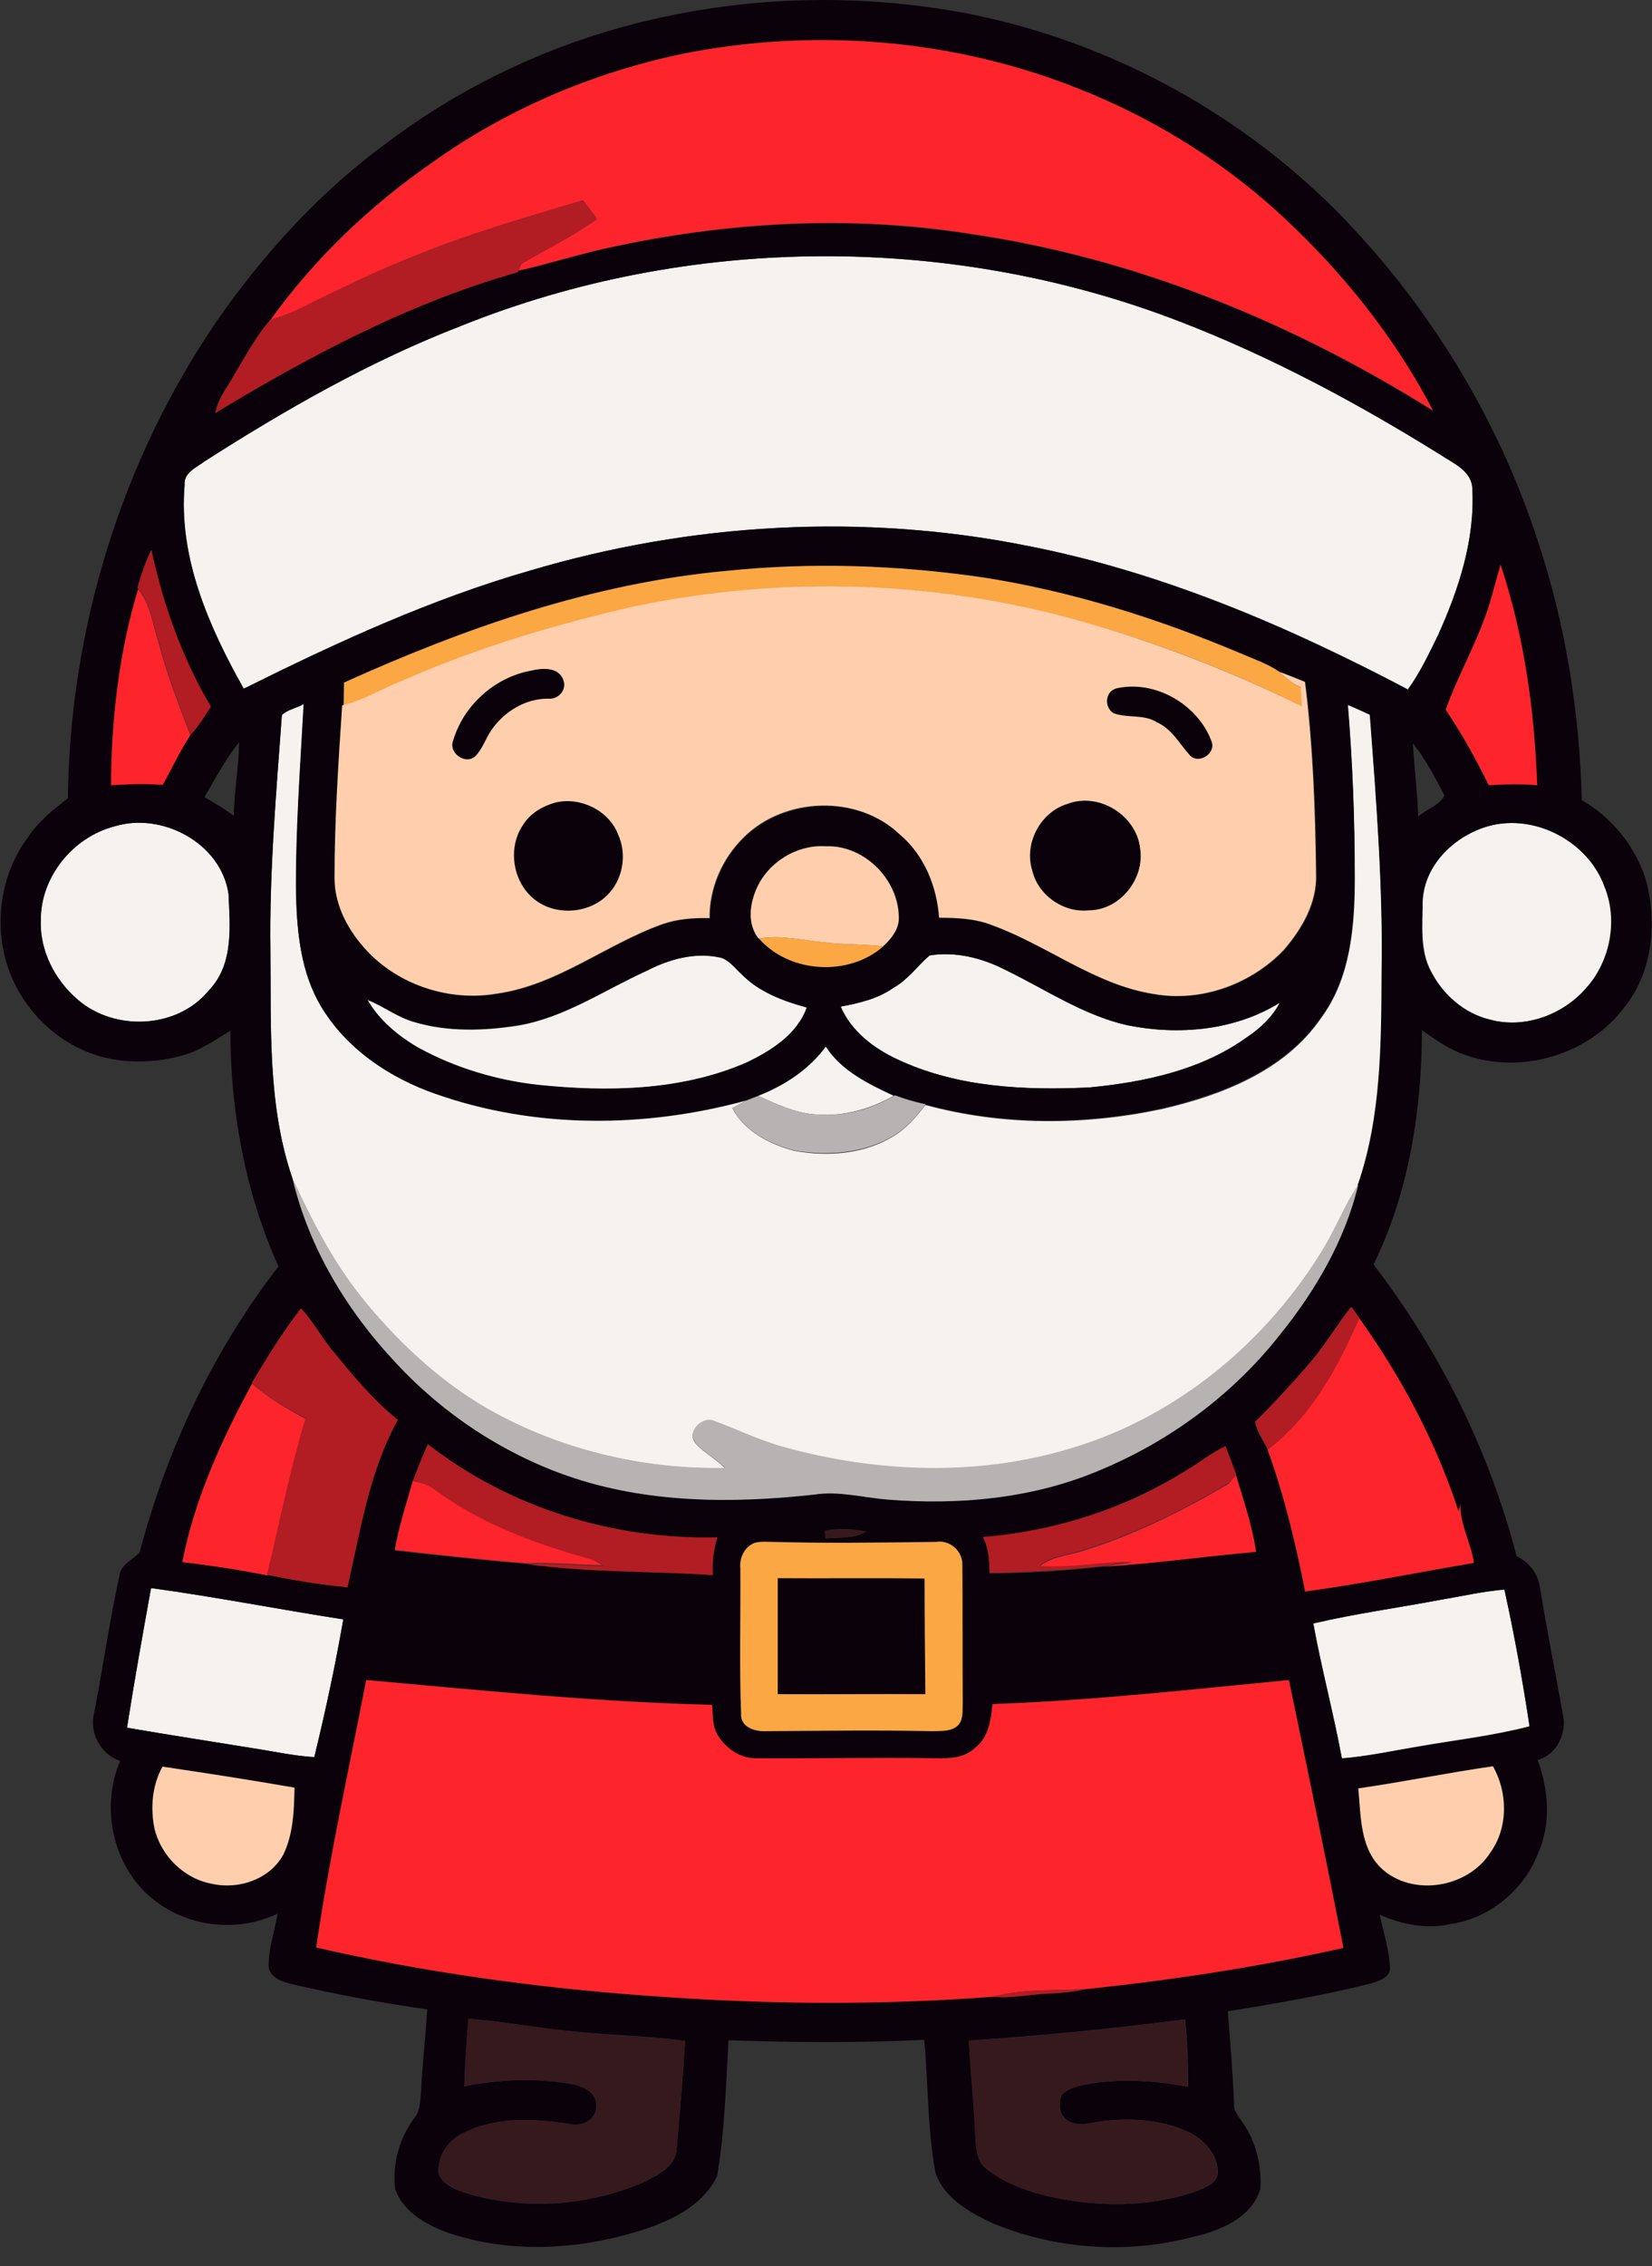 <?xml version="1.0" encoding="utf-8"?>
<!-- Generator: Adobe Illustrator 19.2.0, SVG Export Plug-In . SVG Version: 6.00 Build 0)  -->
<svg version="1.1" id="Layer_1" xmlns="http://www.w3.org/2000/svg" xmlns:xlink="http://www.w3.org/1999/xlink" x="0px" y="0px"
	 viewBox="0 0 433.1 593.9" style="enable-background:new 0 0 433.1 593.9;" xml:space="preserve">
<rect x="0" y="0" width="433.1" height="593.9" fill="#333333" stroke="none"/>
<style type="text/css">
	.st0{fill:#F6F2EF;}
	.st1{fill:#0A010A;}
	.st2{fill:#FD242C;}
	.st3{fill:#B21C23;}
	.st4{fill:#FAA744;}
	.st5{fill:#FFCFAD;}
	.st6{fill:#B8B3B3;}
	.st7{fill:#36191D;}
</style>
<path class="st0" d="M120.9,85.4c59.7-24,128.5-24.3,188.5-1.1c23.9,9.2,46.4,21.3,68.1,34.8c3.4,2.3,8.4,4.3,8.5,9.1
	c0.7,13.3-3.6,26.3-9,38.3c-2.4,4.9-4.7,9.8-7.9,14.2c-31.4-16.6-64.5-30.8-99.5-37.6c-43.2-8.7-88.3-6.1-130.5,6.4
	c-26.2,7.5-50.9,18.9-75.2,31c-9.1-16.2-17.1-34.4-15.5-53.4c-0.3-3.2,3-4.5,5.1-6.1C74.9,107.3,97.1,94.6,120.9,85.4z"/>
<path class="st0" d="M73.9,187.4c1.5-1.5,4-1.8,5.8-2.9c-1,16.9-2.2,33.7-2,50.6c0.2,9.8,1.3,19.9,6.4,28.5
	c6.6,11.2,18,18.9,30.1,23.1c26.1,9.2,55,9,81.6,1.7c-1.3,0.6-2.6,1.3-3.8,2c3.1,6.1,9.8,9.5,16.2,11.2c8.7,1.6,18.3,0.9,26-3.8
	c3.4-2,6-5.1,8.4-8.2c20.1,5.5,41.6,5.4,61.9,1.1c15.7-3.6,32.3-10,41.8-23.8c7.8-10.5,8.9-24.1,8.9-36.7c0-15.2-0.6-30.3-1.8-45.4
	c1.9,0.8,3.9,1.7,5.8,2.6c1.7,22.6,3.4,45.2,3.1,67.9c-0.1,18.5,0,37.6-6.2,55.3c-3.5,5.1-5.7,11-8.9,16.3
	c-14.8,24.7-38.5,44.4-66.2,52.7c-24.5,7.5-51,6.6-75.6-0.3c-6.2-1.7-12-4.6-18.1-6.8c-3.1-1.5-7.5,2.9-4.9,5.8
	c2.2,2.5,5.3,4,7.7,6.5c-20.7,0.4-41.6-4.4-59.9-14.2c-13.3-7.1-24.6-17.4-34.1-28.9c-8.2-9.8-14.1-21.2-19.4-32.7
	c-6.6-19.2-5.6-39.8-5.8-59.8C70.6,228.5,72.4,207.9,73.9,187.4z"/>
<path class="st0" d="M29.9,216.6c12.5-3.9,28,4.3,30,17.6c0.4,8.6,1.4,18.6-5.1,25.3c-8.2,10.1-24.7,10.9-34.4,2.5
	c-6-5.1-10.1-12.9-9.7-20.9C10.7,229.8,19.1,219.5,29.9,216.6z"/>
<path class="st0" d="M390.6,216.4c12.1-3.1,25.7,4.3,30.1,15.9c3.7,8.9,1.5,19.9-5,26.9c-6.1,6.8-16.1,10.5-25.1,8
	c-6.7-1.6-12.3-6.5-15.4-12.6c-3-5.6-2.2-12.3-2.2-18.4C373.4,226.5,381.6,218.8,390.6,216.4z"/>
<path class="st0" d="M243.7,250.4c6.8-1.1,13.8,0.7,19.9,3.8c10.6,5.1,20.5,11.9,32,14.5c13.4,2.7,28.1,1.4,39.9-5.9
	c-1.9,3.7-5,6.6-8.4,8.9c-12,8.8-27,11.9-41.5,13.3c-17,0.8-34.8,0-50.4-7.4c-6.2-2.9-12-7.4-14.8-13.8c4.8-0.9,9.7-2,13.8-4.9
	C238,256.8,240.4,253.2,243.7,250.4z"/>
<path class="st0" d="M169.8,254.3c5.7-2.9,12.2-4.7,18.6-3.4c2.6,0.4,4.2,2.8,6,4.4c4.6,4.7,10.9,7.1,17.2,8.8
	c-2.5,7.1-9.4,11.5-15.9,14.5c-17.1,7.3-36.4,7.7-54.6,5.8c-10.9-1.2-21.5-4.4-31.1-9.6c-5.4-3.1-10.5-7.2-13.6-12.7
	c4.3,1.6,7.9,4.6,12.3,5.8c8.8,2.6,18.1,2.3,27.1,0.9C148.1,266.7,158.5,259.4,169.8,254.3z"/>
<path class="st0" d="M198.8,287.2c6.9-2.7,13.3-6.9,17.7-12.9c4.1,6.4,11.2,9.8,17.8,12.9c-6,3.4-13,5.4-19.9,4.9
	C208.9,291.9,203.8,289.5,198.8,287.2z"/>
<path class="st0" d="M39.6,416.2c16.9,2.3,33.6,5.6,50.4,8.2c-2.1,12.1-4.7,24.1-7.6,36.1c-5.4-0.3-10.6-1.5-15.9-2.3
	c-11.1-1.8-22.1-3.5-33.2-5.4C35.2,440.6,37.4,428.4,39.6,416.2z"/>
<path class="st0" d="M377.5,419.3c5.6-0.9,11.2-2.2,16.9-2.8c2.6,11.9,4.8,23.9,6.6,35.9c-9.6,2.5-19.5,3.6-29.2,5.3
	c-6.6,1.1-13.3,2.6-20,3.1c-2.2-11.9-5.3-23.5-7.5-35.4C355.2,422.9,366.4,421.4,377.5,419.3z"/>
<g>
	<g>
		<path class="st1" d="M175.6,4.1C200.3-1,225.9-1.3,250.7,3c37.5,6.7,72.8,25.3,99.7,52.3c24.1,24.4,42.4,54.4,52.9,86.9
			c7.2,21.8,10.8,44.6,11.4,67.5c8,4.6,14.3,12.4,16.9,21.3c2.9,11,1.6,23.7-5.6,32.8c-9.3,12.6-27.1,17.9-41.8,12.7
			c-4.2-1.4-7.8-4-11.4-6.5c-0.1,21-3.4,42.4-12.7,61.4c17.4,22.7,30.3,48.8,37.5,76.4c3.2,1.6,5.6,4.5,6.1,8.1
			c1.8,11.1,4,22.1,6,33.2c1.2,4.9-1.5,10.9-6.6,12.1c2.9,7.8,3.6,16.8,0.1,24.6c-3.7,9.5-12.5,16.8-22.6,18.4
			c-6.4,1.5-13,0.2-18.9-2.4c1,4.7,2.6,9.5,2.7,14.3c-0.3,2.3-3,3.1-4.9,3.7c-12.4,3.1-25,5.3-37.6,7.3c0.6,8,1.3,16,1.6,24
			c-0.2,2.2,1.4,3.8,2.5,5.5c3.4,5,4.8,11.2,4.4,17.2c-2.5,7.8-11,11-18.3,12.6c-17.2,4.4-35.7,3-52-3.8c-5.9-2.8-12.4-6.4-14.8-13
			c-2.2-11.5-1.9-23.4-3-35c-17.1,0.8-34.2,0.7-51.3,0.1c-0.7,11.9-1,23.9-3,35.6c-3.9,8.1-12.7,12-20.8,14.5
			c-16.1,4.9-33.8,5.8-49.9,0.3c-5.6-2.1-11.6-5.4-13.7-11.4c-0.8-6.6,1.1-13.4,5.1-18.7c1.6-2,1.4-4.6,1.7-7
			c0.3-7.1,1.2-14.2,1.6-21.4c-12.2-1.7-24.3-4-36.3-6.8c-2.3-0.6-5.3-2-5.3-4.8c0.1-4.6,1.6-9,2.4-13.5
			c-10.1,4.9-22.8,3.7-31.8-3.1c-11.2-8.2-14.9-24.3-9.5-36.9c-5.1-1.7-8.2-7.4-6.8-12.6c2.3-11.9,4-24,6.6-35.9
			c0.4-3.1,3.5-4.2,5.3-6.1c7.1-27,19.3-52.9,36.4-75c-8.7-19.4-12.6-40.6-12.6-61.8c-4.1,2.5-8.1,5.4-12.9,6.6
			c-8.5,2.3-17.9,2.1-26-1.6c-9-4.1-16.2-12.1-19.4-21.5c-3.8-11.3-2-24.5,5.2-34.1c2.7-4.2,6.7-7.3,10.5-10.3
			c0.5-44.3,14-88.4,39-125c12.5-18,27.6-34.5,45.5-47.4C123.8,20.7,149.1,9.5,175.6,4.1z M178.5,14.2c-23.5,5-46,14.6-65.5,28.5
			C96.8,54,82.3,67.8,70.8,83.9c-3.8,4.3-6.4,9.4-9.4,14.3c-1.8,3.3-4.4,6.3-5,10.1c25-15.2,51.1-29,79.3-36.9l0.2-0.4
			c7.6-1.7,15.1-4.1,22.7-5.8c31.4-7,64.1-8.8,95.9-3.8c43.2,6.3,84.3,23.2,121.1,46.3c-10.3-19.8-24.6-37.4-41.1-52.4
			c-15.2-13.7-32.9-24.5-51.9-32C249.8,10.1,213.1,7.2,178.5,14.2z M120.9,85.4c-23.8,9.2-46,21.9-67.4,35.6
			c-2.1,1.6-5.4,2.9-5.1,6.1c-1.7,19.1,6.4,37.2,15.5,53.4c24.3-12.1,49.1-23.5,75.2-31c42.1-12.5,87.3-15.1,130.5-6.4
			c35,6.9,68.1,21.1,99.5,37.6c3.2-4.4,5.5-9.4,7.9-14.2c5.4-12,9.7-25,9-38.3c0-4.8-5-6.8-8.5-9.1c-21.7-13.5-44.3-25.6-68.1-34.8
			C249.4,61.1,180.6,61.4,120.9,85.4z M36,154.1l0.2,0.3c-5,16.6-7,34-7.1,51.3c4.5-0.3,9-0.5,13.6-0.1c2.3-4.4,4.4-8.8,7.2-13
			c2-2.3,3.8-4.8,5.3-7.4c-7.5-12.7-12.5-26.7-15.6-41.1C38.1,147.3,37,150.7,36,154.1z M190.6,149.6c-35,3.1-68.6,14.9-100.4,29.2
			c-0.1,2-0.1,4.1-0.1,6.1l-0.2,0.1c-1,15-2,30.1-2,45.2c0,7.3,3.7,14,8.6,19.2c8.5,9,21.7,13.2,33.9,11.1
			c15.9-2.2,28.6-12.9,43.4-18.2c4-1.4,8.2-1.7,12.4-1.6c-0.1-7.9,3.3-15.6,8.9-21.1c10.8-10.6,30-11.3,41-0.8
			c6.3,5.4,9.7,13.6,10.3,21.8c4.6,0.1,9.4,0.2,13.7,1.9c14.5,5.2,27.1,15.7,42.6,18.1c12.3,2.1,25.3-2.5,33.9-11.4
			c4.8-5.6,8.9-12.4,8.6-20.1c-0.2-16.8-0.9-33.6-2.9-50.3c-2.2-0.9-4.4-1.8-6.6-2.6c-3.1-2.2-6.7-3.4-10.2-4.9
			c-21.8-9.2-44.5-16.3-67.9-20C235.4,148.1,212.9,147.4,190.6,149.6z M393.4,148c-1.1,3.9-2,7.9-3.4,11.8c-3,9-7.8,17.3-11,26.2
			c4.2,6.3,7.9,13,11.3,19.8c4.2-0.2,8.5-0.4,12.7,0C402.3,186.3,399.5,166.6,393.4,148z M73.9,187.4c-1.5,20.5-3.3,41.1-3,61.7
			c0.2,20-0.8,40.6,5.8,59.8c4.4,18.2,14.4,34.6,27,48.2c12.3,13.2,27.7,23.5,44.7,29.5c20.8,7.3,43.3,7.4,65,5
			c6.4-1,12.7,0.8,19.1,1.3c18.7,1.5,37.9-0.2,55.3-7.5c18.5-7.6,35.1-19.8,47.5-35.5c9.4-11.6,17.2-24.9,20.7-39.5
			c6.1-17.7,6.1-36.8,6.2-55.3c0.4-22.7-1.4-45.3-3.1-67.9c-1.9-0.9-3.9-1.7-5.8-2.6c1.3,15.1,1.9,30.3,1.8,45.4
			c0,12.6-1.1,26.3-8.9,36.7c-9.5,13.8-26.1,20.1-41.8,23.8c-20.3,4.3-41.8,4.4-61.9-1.1l0.1-0.1c-2.7-0.6-5.4-1.4-8-2.3l-0.3,0.1
			c-6.6-3.1-13.7-6.5-17.8-12.9c-4.4,6-10.8,10.2-17.7,12.9c-1,0.4-2.1,0.7-3.1,1.2c-26.6,7.3-55.5,7.5-81.6-1.7
			c-12.1-4.2-23.5-11.9-30.1-23.1c-5-8.6-6.1-18.7-6.4-28.5c-0.2-16.9,1.1-33.8,2-50.6C77.9,185.6,75.4,185.9,73.9,187.4z
			 M53.6,208.9c2.6,1.5,5.2,3.1,7.7,4.9c0.1-6.5,1.3-12.9,1.4-19.3C59.1,198.9,56.5,204,53.6,208.9z M370.4,194.8
			c0.4,6.4,1.2,12.8,1.4,19.2c2.2-1.9,5.6-3,6.9-5.5C376.2,203.7,373.8,199,370.4,194.8z M29.9,216.6c-10.8,2.8-19.3,13.2-19.2,24.5
			c-0.3,8,3.7,15.8,9.7,20.9c9.7,8.4,26.2,7.7,34.4-2.5c6.5-6.8,5.5-16.7,5.1-25.3C57.9,220.9,42.4,212.7,29.9,216.6z M390.6,216.4
			c-9.1,2.4-17.2,10.1-17.7,19.8c0,6.1-0.9,12.8,2.2,18.4c3.1,6,8.7,11,15.4,12.6c9,2.5,19-1.1,25.1-8c6.5-7,8.7-18,5-26.9
			C416.4,220.6,402.8,213.3,390.6,216.4z M198.3,233c-1.7,4.1-2.3,9.3,0.7,12.9c8,9.1,23.5,10,32.6,2.1c2-1.8,3.8-4,4.1-6.7
			c0.5-10.3-8.8-19.9-19.1-19.5C208.9,221.3,201.3,226,198.3,233z M243.7,250.4c-3.2,2.8-5.7,6.4-9.5,8.5c-4.1,2.9-9,4-13.8,4.9
			c2.7,6.5,8.6,10.9,14.8,13.8c15.7,7.4,33.4,8.2,50.4,7.4c14.5-1.4,29.5-4.6,41.5-13.3c3.4-2.3,6.5-5.2,8.4-8.9
			c-11.8,7.3-26.5,8.6-39.9,5.9c-11.6-2.6-21.5-9.4-32-14.5C257.5,251,250.4,249.3,243.7,250.4z M169.8,254.3
			c-11.2,5-21.7,12.4-34.1,14.4c-8.9,1.4-18.3,1.7-27.1-0.9c-4.4-1.2-8.1-4.1-12.3-5.8c3.2,5.5,8.2,9.6,13.6,12.7
			c9.6,5.2,20.3,8.4,31.1,9.6c18.3,1.9,37.5,1.6,54.6-5.8c6.5-3.1,13.4-7.4,15.9-14.5c-6.2-1.7-12.6-4-17.2-8.8
			c-1.8-1.6-3.4-4-6-4.4C182,249.6,175.4,251.4,169.8,254.3z M78.9,342.9c-4.8,6.2-8.9,12.8-12.8,19.6
			c-7.9,14.8-15.1,30.3-18.3,46.8c7.4,1,14.8,2,22.2,3.4c7,1.5,14,2.5,21.1,3.3c3.4-14.9,5.7-30.3,13.2-43.9
			c-6.7-5.3-12.1-11.9-17.4-18.5C84.1,350.2,82,346.1,78.9,342.9z M343.8,356.7c-4.7,5.5-9.6,10.9-14.8,15.9
			c0.4,2.6,2.2,4.9,3.3,7.3c4.4,12.1,7.3,24.6,9.8,37.2c14.8-2.1,29.5-5,44.2-7.5c-0.6-5.2-3.6-9.9-3.5-15.3
			c-0.1,0.5-0.3,1.4-0.5,1.8c-5.9-18.1-14.9-35.3-26.1-50.7c-0.7-1-1.4-2-2.1-2.9C350.6,347,347.6,352.1,343.8,356.7z M108.2,388.2
			c-1.7,6-3.7,12-4.7,18.2c11.5,1.3,23,2.5,34.5,3.5c16.2,2.3,32.5,1.8,48.8,2.9c-0.2-3.4,0.2-6.7,1.2-9.9
			c-27.1,0.7-54.4-7.7-75.9-24.4C110.7,381.7,109.5,385,108.2,388.2z M310.9,385.4c-16,10-34.4,15.8-53.2,17.6
			c1.5,2.9,1.7,6.1,1.7,9.4c9.9-0.1,19.9-0.7,29.8-1.8c13.4-0.9,26.8-2.7,40.1-3.9c-1-6.9-3.3-13.5-5.3-20.2c-0.9-2.5-1.8-5-2.8-7.4
			C317.5,380.7,314.4,383.4,310.9,385.4z M216.3,401.2c0,0.5,0.1,1.5,0.1,2c3.6-0.3,7.5,0.1,10.6-1.8
			C223.5,400.7,219.8,400.4,216.3,401.2z M197.7,404.4c-2.6,1.1-3.9,4-3.6,6.7c0.1,12.7-0.3,25.4,0.2,38.1c-0.2,3.4,3.5,4.6,6.3,4.5
			c14.6-0.1,29.3-0.3,43.9,0c2.3-0.1,5.2,0.2,6.9-1.8c1.2-1.7,0.9-3.8,1-5.7c-0.1-12,0-24-0.1-36.1c0.1-3.7-3.3-6.6-6.9-6
			c-14.3,0.1-28.6,0.4-42.9,0C200.9,404.1,199.3,403.9,197.7,404.4z M39.6,416.2c-2.2,12.2-4.4,24.4-6.3,36.6
			c11.1,1.9,22.1,3.6,33.2,5.4c5.3,0.8,10.5,2,15.9,2.3c2.9-11.9,5.5-24,7.6-36.1C73.2,421.8,56.5,418.5,39.6,416.2z M377.5,419.3
			c-11.1,2.1-22.2,3.6-33.2,6.2c2.1,11.9,5.3,23.5,7.5,35.4c6.7-0.6,13.3-2,20-3.1c9.8-1.7,19.6-2.8,29.2-5.3
			c-1.8-12-4-24.1-6.6-35.9C388.7,417.1,383.1,418.3,377.5,419.3z M96,440.3c-4.5,23.3-9.6,46.6-13.1,70.1
			c28.8,6.6,58.2,10.6,87.6,12.7c29.8,2.2,59.8,2.5,89.7,0.2c4.8,0.5,9.6-0.6,14.5-0.8c3.4-0.1,6.8-0.4,10.1-1.2
			c22.6-2.4,45.2-5.8,67.4-10.8c-4.6-23.4-9.4-46.8-14.3-70.2c-25.9,2.5-51.7,5.4-77.7,6.3c-0.4,4.1-1.1,8.8-4.6,11.5
			c-2.7,2.5-6.5,2.8-10,2.7c-15.7-0.2-31.4,0-47.1,0c-4.3,0.2-8.2-2.4-10.3-6c-1.5-2.4-1.3-5.3-1.5-8C156.3,446,126.2,443,96,440.3z
			 M42.6,463c-2.7,4.9-3.2,10.8-2.1,16.2c1.7,7.2,7.7,13.2,15.1,14.5c7,1.5,15.2-1.3,18.7-7.7c2.6-5.4,2.8-11.6,2.9-17.5
			C65.7,466.5,54.2,464.7,42.6,463z M356.1,468.7c0.7,7.1,0.4,15.4,5.9,20.8c8.2,7.8,22.9,5.3,28.8-4.1c4.7-6.6,4.5-15.6,0.6-22.5
			C379.7,464.6,367.9,467,356.1,468.7z M122.8,529.1c-0.5,5.9-0.9,11.8-1.1,17.7c9.1-1.9,18.6-2.2,27.8-0.7c3,0.5,7.2,2.2,6.8,6
			c0,3.3-3.6,5.3-6.6,4.6c-9.4-1.5-19.5-2.1-28.2,2.3c-4,1.8-7,6.2-6.5,10.7c1.4,3.4,5.4,4.5,8.6,5.5c15,4.1,31.4,2.8,45.6-3.5
			c3.5-1.8,8.1-4.1,8.2-8.6c0.8-9.4,1.7-18.8,2.2-28.2c-9.6-1.4-19.3-1.4-29-2.5C141.3,531.7,132.1,529.7,122.8,529.1z M254,534.8
			c0.4,8.1,1.3,16.2,1.7,24.4c0.2,3.1,0.1,6.9,2.8,9.1c4.6,3.7,10.2,5.8,15.9,7.2c12.8,3,26.6,3.1,39.2-1.2c2.3-1,5.7-2.1,5.7-5.1
			c-0.1-4.8-3.9-8.7-8-10.6c-6.9-3.1-14.8-3.6-22.2-2.7c-3,0.3-6.3,1.6-9.1-0.1c-2.3-1.3-2.7-4.6-1.6-6.8c1.9-2,4.8-2.4,7.3-2.9
			c8.6-1.4,17.3-0.8,25.8,0.8c0-5.9-0.2-11.8-0.8-17.7C291.8,531.7,272.9,533.5,254,534.8z"/>
	</g>
	<path class="st1" d="M139,175.8c2.9-0.7,7.4-1.1,8.6,2.4c1.1,2.6-1.3,5.2-4,4.9c-6,0-11.6,3.4-14.9,8.3c-1.5,2.2-2.3,5-4.3,6.9
		c-2.6,2.2-7-1-5.7-4.2C121.5,184.9,129.6,177.5,139,175.8z"/>
	<path class="st1" d="M292.7,180.4c10.1-2.3,21.4,4.2,24.9,13.9c1.4,3.3-3.4,6.3-5.7,3.7c-2.7-3-4.7-6.9-8.6-8.6
		c-3.5-2.3-7.7-1.1-11.4-2.4C289.4,185.3,289.7,181.2,292.7,180.4z"/>
	<path class="st1" d="M145.7,210.3c6.5-1.6,13.9,2.1,16.4,8.3c2.4,5.3,1.3,12-2.9,16.1c-5.2,5-14.3,5.4-19.6,0.5
		c-5.3-4.7-6.4-13.5-2.2-19.3C139.2,213.1,142.4,211.2,145.7,210.3z"/>
	<path class="st1" d="M279.8,210.7c8.1-3.2,18.1,2.9,19.1,11.5c1.4,8-5.2,16.3-13.5,16.3c-6.6,0.7-13.3-3.9-14.8-10.5
		C268.4,221,272.8,212.9,279.8,210.7z"/>
	<path class="st1" d="M203.9,413.6c12.8,0.1,25.6-0.1,38.5,0.1c0.1,10.1,0.1,20.2,0.2,30.3c-12.9,0-25.8,0.2-38.7,0
		C203.9,433.9,203.9,423.7,203.9,413.6z"/>
</g>
<g>
	<path class="st2" d="M178.5,14.2c34.6-7,71.3-4.1,104.2,9c19,7.5,36.7,18.3,51.9,32c16.5,15,30.8,32.6,41.1,52.4
		c-36.8-23.1-78-40-121.1-46.3c-31.8-5.1-64.5-3.2-95.9,3.8c-7.6,1.7-15.1,4.1-22.7,5.8c0.2-0.6,0.4-1.2,0.6-1.7
		c6.6-3.9,13.6-7.3,19.9-11.8c-1.2-1.6-2.4-3.3-3.7-4.9c-15.1,4.5-30.3,8.9-44.9,14.9c-9.6,3.8-18.9,8.4-28.2,13
		c-2.8,1.5-5.8,2.5-8.8,3.5c11.5-16,26-29.9,42.2-41.1C132.5,28.8,155,19.2,178.5,14.2z"/>
	<path class="st2" d="M393.4,148c6.2,18.6,8.9,38.2,9.6,57.8c-4.2-0.4-8.5-0.3-12.7,0c-3.3-6.8-7-13.5-11.3-19.8
		c3.2-8.9,8-17.2,11-26.2C391.3,155.9,392.2,151.9,393.4,148z"/>
	<path class="st2" d="M36.2,154.4c3.2,3.9,3.8,9.1,5.3,13.8c2.2,8.4,5.3,16.4,8.4,24.5c-2.7,4.1-4.8,8.6-7.2,13
		c-4.5-0.3-9.1-0.2-13.6,0.1C29.2,188.4,31.2,171,36.2,154.4z"/>
	<path class="st2" d="M332.3,379.9c11.4-8.7,18.4-21.6,24-34.5c11.1,15.5,20.2,32.6,26.1,50.7c0.1-0.5,0.4-1.4,0.5-1.8
		c-0.2,5.3,2.8,10,3.5,15.3c-14.7,2.5-29.4,5.5-44.2,7.5C339.7,404.5,336.7,391.9,332.3,379.9z"/>
	<path class="st2" d="M47.8,409.4c3.2-16.5,10.3-32.1,18.3-46.8c4.2,3.8,9.1,6.6,14.1,9.3c-4.1,13.5-6.9,27.3-10.1,41
		C62.7,411.4,55.3,410.3,47.8,409.4z"/>
	<path class="st2" d="M324,386.5c2,6.7,4.3,13.3,5.3,20.2c-13.4,1.2-26.7,3.1-40.1,3.9c2.6-0.4,5.2-0.8,7.8-1.1
		c-8.2-0.1-16.3,1.7-24.5,1.1c3.2-2.7,7.5-2.9,11.3-4.1c13.5-4.2,26.2-10.5,38.4-17.7C322.8,388,323.4,387.3,324,386.5z"/>
	<path class="st2" d="M108.2,388.2c2.1,0.3,4.2,0.9,5.9,2.2c12,8.7,26,14.1,40.2,17.9c1.4,0.4,2.5,1.2,3.8,1.9
		c-6.7-0.1-13.4-0.8-20.1-0.5c-11.5-0.9-23-2.2-34.5-3.5C104.5,400.2,106.5,394.2,108.2,388.2z"/>
	<path class="st2" d="M96,440.3c30.2,2.7,60.4,5.8,90.7,6.5c0.2,2.7,0,5.6,1.5,8c2.2,3.5,6.1,6.2,10.3,6c15.7,0.1,31.4-0.2,47.1,0
		c3.5,0.1,7.3-0.1,10-2.7c3.6-2.7,4.2-7.4,4.6-11.5c26-0.9,51.8-3.8,77.7-6.3c4.9,23.4,9.7,46.7,14.3,70.2
		c-22.2,5-44.8,8.4-67.4,10.8c-8.2,0.4-16.6-0.1-24.6,2c-29.8,2.3-59.8,2-89.7-0.2c-29.4-2.1-58.8-6.1-87.6-12.7
		C86.3,486.9,91.5,463.6,96,440.3z"/>
</g>
<g>
	<path class="st3" d="M107.9,67.4c14.6-6,29.8-10.4,44.9-14.9c1.2,1.6,2.4,3.3,3.7,4.9c-6.2,4.5-13.2,7.9-19.9,11.8
		c-0.2,0.6-0.4,1.2-0.6,1.7l-0.2,0.4c-28.2,8-54.3,21.8-79.3,36.9c0.7-3.8,3.2-6.8,5-10.1c2.9-4.8,5.6-10,9.4-14.3c3-1,6-2,8.8-3.5
		C88.9,75.8,98.2,71.2,107.9,67.4z"/>
	<path class="st3" d="M36,154.1c1-3.4,2.1-6.8,3.7-10c3.1,14.4,8.1,28.4,15.6,41.1c-1.6,2.6-3.3,5.1-5.3,7.4
		c-3.1-8-6.2-16.1-8.4-24.5c-1.5-4.7-2.1-9.8-5.3-13.8L36,154.1z"/>
	<path class="st3" d="M78.9,342.9c3.1,3.2,5.2,7.3,8,10.7c5.4,6.6,10.8,13.2,17.4,18.5c-7.5,13.6-9.8,29-13.2,43.9
		c-7.1-0.7-14.2-1.8-21.1-3.3c3.3-13.7,6-27.5,10.1-41c-4.9-2.7-9.9-5.4-14.1-9.3C70,355.8,74.1,349.1,78.9,342.9z"/>
	<path class="st3" d="M343.8,356.7c3.8-4.5,6.8-9.6,10.5-14.2c0.7,0.9,1.4,1.9,2.1,2.9c-5.6,12.9-12.6,25.9-24,34.5
		c-1.1-2.4-2.9-4.7-3.3-7.3C334.2,367.5,339.1,362.2,343.8,356.7z"/>
	<path class="st3" d="M108.2,388.2c1.3-3.3,2.5-6.5,4-9.7c21.4,16.7,48.8,25.1,75.9,24.4c-1,3.2-1.4,6.5-1.2,9.9
		c-16.3-1.1-32.6-0.6-48.8-2.9c6.7-0.3,13.4,0.4,20.1,0.5c-1.2-0.7-2.4-1.5-3.8-1.9c-14.2-3.9-28.3-9.2-40.2-17.9
		C112.4,389.1,110.4,388.5,108.2,388.2z"/>
	<path class="st3" d="M310.9,385.4c3.5-2,6.7-4.7,10.4-6.4c1,2.5,1.9,4.9,2.8,7.4c-0.6,0.8-1.2,1.5-1.9,2.2
		c-12.1,7.2-24.9,13.5-38.4,17.7c-3.8,1.2-8.1,1.4-11.3,4.1c8.2,0.6,16.3-1.2,24.5-1.1c-2.6,0.3-5.2,0.7-7.8,1.1
		c-9.9,1.1-19.8,1.7-29.8,1.8c0-3.2-0.2-6.5-1.7-9.4C276.4,401.3,294.9,395.5,310.9,385.4z"/>
	<path class="st3" d="M260.1,523.3c8-2.1,16.4-1.6,24.6-2c-3.3,0.7-6.7,1-10.1,1.2C269.7,522.7,265,523.8,260.1,523.3z"/>
</g>
<g>
	<path class="st4" d="M190.6,149.6c22.3-2.3,44.8-1.5,66.9,1.7c23.4,3.6,46.1,10.8,67.9,20c3.4,1.5,7.1,2.7,10.2,4.9
		c1.6,1.6,3.4,3,5.5,4c0.1,1.7,0.2,3.4,0.3,5c-18-9-36.8-16.3-56.1-21.8c-38.4-11.2-79.6-12.6-118.8-4.4
		c-20.7,4.7-41.2,10.7-60.6,19.5c-5.3,2-10.2,5.2-15.8,6.5c0-2,0.1-4.1,0.1-6.1C122,164.5,155.6,152.8,190.6,149.6z"/>
	<path class="st4" d="M199,246c5.9-1.1,11.8,0.5,17.7,1c4.9,0.6,10,0.4,14.9,1C222.5,256,207,255.1,199,246z"/>
	<g>
		<path class="st4" d="M197.7,404.4c1.6-0.5,3.2-0.3,4.8-0.3c14.3,0.4,28.6,0.2,42.9,0c3.6-0.6,7,2.4,6.9,6c0.1,12,0,24,0.1,36.1
			c-0.1,1.9,0.2,4.1-1,5.7c-1.7,2-4.6,1.7-6.9,1.8c-14.7-0.3-29.3-0.1-43.9,0c-2.8,0.1-6.5-1.1-6.3-4.5c-0.5-12.7-0.1-25.4-0.2-38.1
			C193.8,408.4,195.1,405.5,197.7,404.4z M203.9,413.6c0,10.1,0,20.3,0,30.4c12.9,0.1,25.8-0.1,38.7,0c-0.1-10.1-0.2-20.2-0.2-30.3
			C229.6,413.5,216.7,413.7,203.9,413.6z"/>
	</g>
</g>
<g>
	<g>
		<path class="st5" d="M166.4,158.9c39.2-8.2,80.3-6.8,118.8,4.4c19.3,5.6,38.1,12.9,56.1,21.8c-0.1-1.7-0.2-3.4-0.3-5
			c-2.1-0.9-3.9-2.4-5.5-4c2.2,0.8,4.4,1.7,6.6,2.6c2.1,16.7,2.7,33.5,2.9,50.3c0.3,7.6-3.7,14.5-8.6,20.1
			c-8.6,8.9-21.6,13.6-33.9,11.4c-15.5-2.4-28.1-12.9-42.6-18.1c-4.4-1.7-9.1-1.9-13.7-1.9c-0.6-8.2-3.9-16.4-10.3-21.8
			c-11.1-10.6-30.3-9.9-41,0.8c-5.6,5.5-9,13.3-8.9,21.1c-4.2-0.1-8.4,0.2-12.4,1.6c-14.8,5.3-27.6,16-43.4,18.2
			c-12.2,2.1-25.4-2.1-33.9-11.1c-4.9-5.2-8.6-11.9-8.6-19.2c0-15.1,1-30.1,2-45.2l0.2-0.1c5.6-1.3,10.5-4.5,15.8-6.5
			C125.2,169.7,145.7,163.6,166.4,158.9z M139,175.8c-9.4,1.8-17.5,9.1-20.2,18.3c-1.3,3.1,3.1,6.4,5.7,4.2c2-1.9,2.8-4.7,4.3-6.9
			c3.4-4.9,8.9-8.3,14.9-8.3c2.7,0.3,5-2.3,4-4.9C146.4,174.6,141.9,175.1,139,175.8z M292.7,180.4c-3,0.8-3.3,4.9-0.8,6.5
			c3.7,1.4,8,0.2,11.4,2.4c3.9,1.7,5.9,5.6,8.6,8.6c2.3,2.6,7.1-0.5,5.7-3.7C314,184.6,302.8,178.1,292.7,180.4z M145.7,210.3
			c-3.3,0.9-6.5,2.7-8.4,5.6c-4.2,5.8-3.1,14.6,2.2,19.3c5.4,4.9,14.5,4.5,19.6-0.5c4.2-4,5.4-10.8,2.9-16.1
			C159.6,212.4,152.2,208.8,145.7,210.3z M279.8,210.7c-7,2.1-11.4,10.3-9.2,17.4c1.5,6.5,8.2,11.2,14.8,10.5
			c8.2,0,14.8-8.3,13.5-16.3C297.9,213.6,288,207.5,279.8,210.7z"/>
	</g>
	<path class="st5" d="M198.3,233c3-7,10.6-11.7,18.2-11.2c10.3-0.4,19.6,9.2,19.1,19.5c-0.3,2.7-2.1,4.9-4.1,6.7
		c-5-0.6-10-0.4-14.9-1c-5.9-0.5-11.8-2.1-17.7-1C195.9,242.3,196.5,237.1,198.3,233z"/>
	<path class="st5" d="M42.6,463c11.5,1.7,23.1,3.5,34.6,5.5c-0.1,5.9-0.3,12.1-2.9,17.5c-3.5,6.5-11.7,9.3-18.7,7.7
		c-7.3-1.3-13.4-7.3-15.1-14.5C39.4,473.7,39.9,467.9,42.6,463z"/>
	<path class="st5" d="M356.1,468.7c11.8-1.7,23.5-4.1,35.3-5.8c3.9,6.9,4,16-0.6,22.5c-5.9,9.4-20.6,11.9-28.8,4.1
		C356.5,484.1,356.8,475.8,356.1,468.7z"/>
</g>
<g>
	<path class="st6" d="M195.8,288.4c1-0.4,2-0.8,3.1-1.2c4.9,2.3,10,4.7,15.6,4.9c7,0.5,13.9-1.4,19.9-4.9l0.3-0.1
		c2.6,1,5.3,1.8,8,2.3l-0.1,0.1c-2.4,3.1-5,6.2-8.4,8.2c-7.7,4.6-17.3,5.3-26,3.8c-6.4-1.7-13.1-5-16.2-11.2
		C193.2,289.7,194.5,289,195.8,288.4z"/>
	<path class="st6" d="M76.7,308.9c5.3,11.5,11.2,22.9,19.4,32.7c9.6,11.5,20.9,21.8,34.1,28.9c18.3,9.8,39.2,14.6,59.9,14.2
		c-2.3-2.4-5.5-3.9-7.7-6.5c-2.6-2.9,1.8-7.3,4.9-5.8c6,2.2,11.8,5.1,18.1,6.8c24.5,6.8,51.1,7.8,75.6,0.3
		c27.8-8.3,51.4-28.1,66.2-52.7c3.2-5.3,5.4-11.2,8.9-16.3c-3.5,14.6-11.3,27.9-20.7,39.5c-12.4,15.7-29,27.9-47.5,35.5
		c-17.4,7.3-36.6,9-55.3,7.5c-6.3-0.5-12.7-2.3-19.1-1.3c-21.7,2.4-44.2,2.3-65-5c-17-6-32.5-16.3-44.7-29.5
		C91,343.6,81,327.1,76.7,308.9z"/>
</g>
<g>
	<path class="st7" d="M216.3,401.2c3.6-0.8,7.2-0.5,10.8,0.2c-3.1,1.9-7.1,1.5-10.6,1.8C216.3,402.7,216.3,401.7,216.3,401.2z"/>
	<path class="st7" d="M122.8,529.1c9.3,0.6,18.5,2.5,27.8,3.3c9.6,1.2,19.4,1.2,29,2.5c-0.5,9.4-1.4,18.8-2.2,28.2
		c-0.2,4.5-4.8,6.8-8.2,8.6c-14.2,6.2-30.6,7.6-45.6,3.5c-3.2-1.1-7.1-2.2-8.6-5.5c-0.5-4.5,2.5-8.9,6.5-10.7
		c8.7-4.4,18.8-3.8,28.2-2.3c3,0.7,6.6-1.3,6.6-4.6c0.4-3.8-3.7-5.5-6.8-6c-9.2-1.5-18.7-1.2-27.8,0.7
		C121.9,540.9,122.3,535,122.8,529.1z"/>
	<path class="st7" d="M254,534.8c18.9-1.2,37.8-3,56.6-5.6c0.6,5.9,0.8,11.8,0.8,17.7c-8.5-1.6-17.3-2.2-25.8-0.8
		c-2.5,0.6-5.5,1-7.3,2.9c-1.1,2.2-0.7,5.5,1.6,6.8c2.8,1.7,6.1,0.4,9.1,0.1c7.4-0.9,15.3-0.4,22.2,2.7c4.1,1.9,7.9,5.8,8,10.6
		c0,3-3.5,4.1-5.7,5.1c-12.5,4.3-26.3,4.2-39.2,1.2c-5.6-1.4-11.3-3.5-15.9-7.2c-2.6-2.2-2.6-6-2.8-9.1
		C255.3,551,254.4,542.9,254,534.8z"/>
</g>
</svg>
